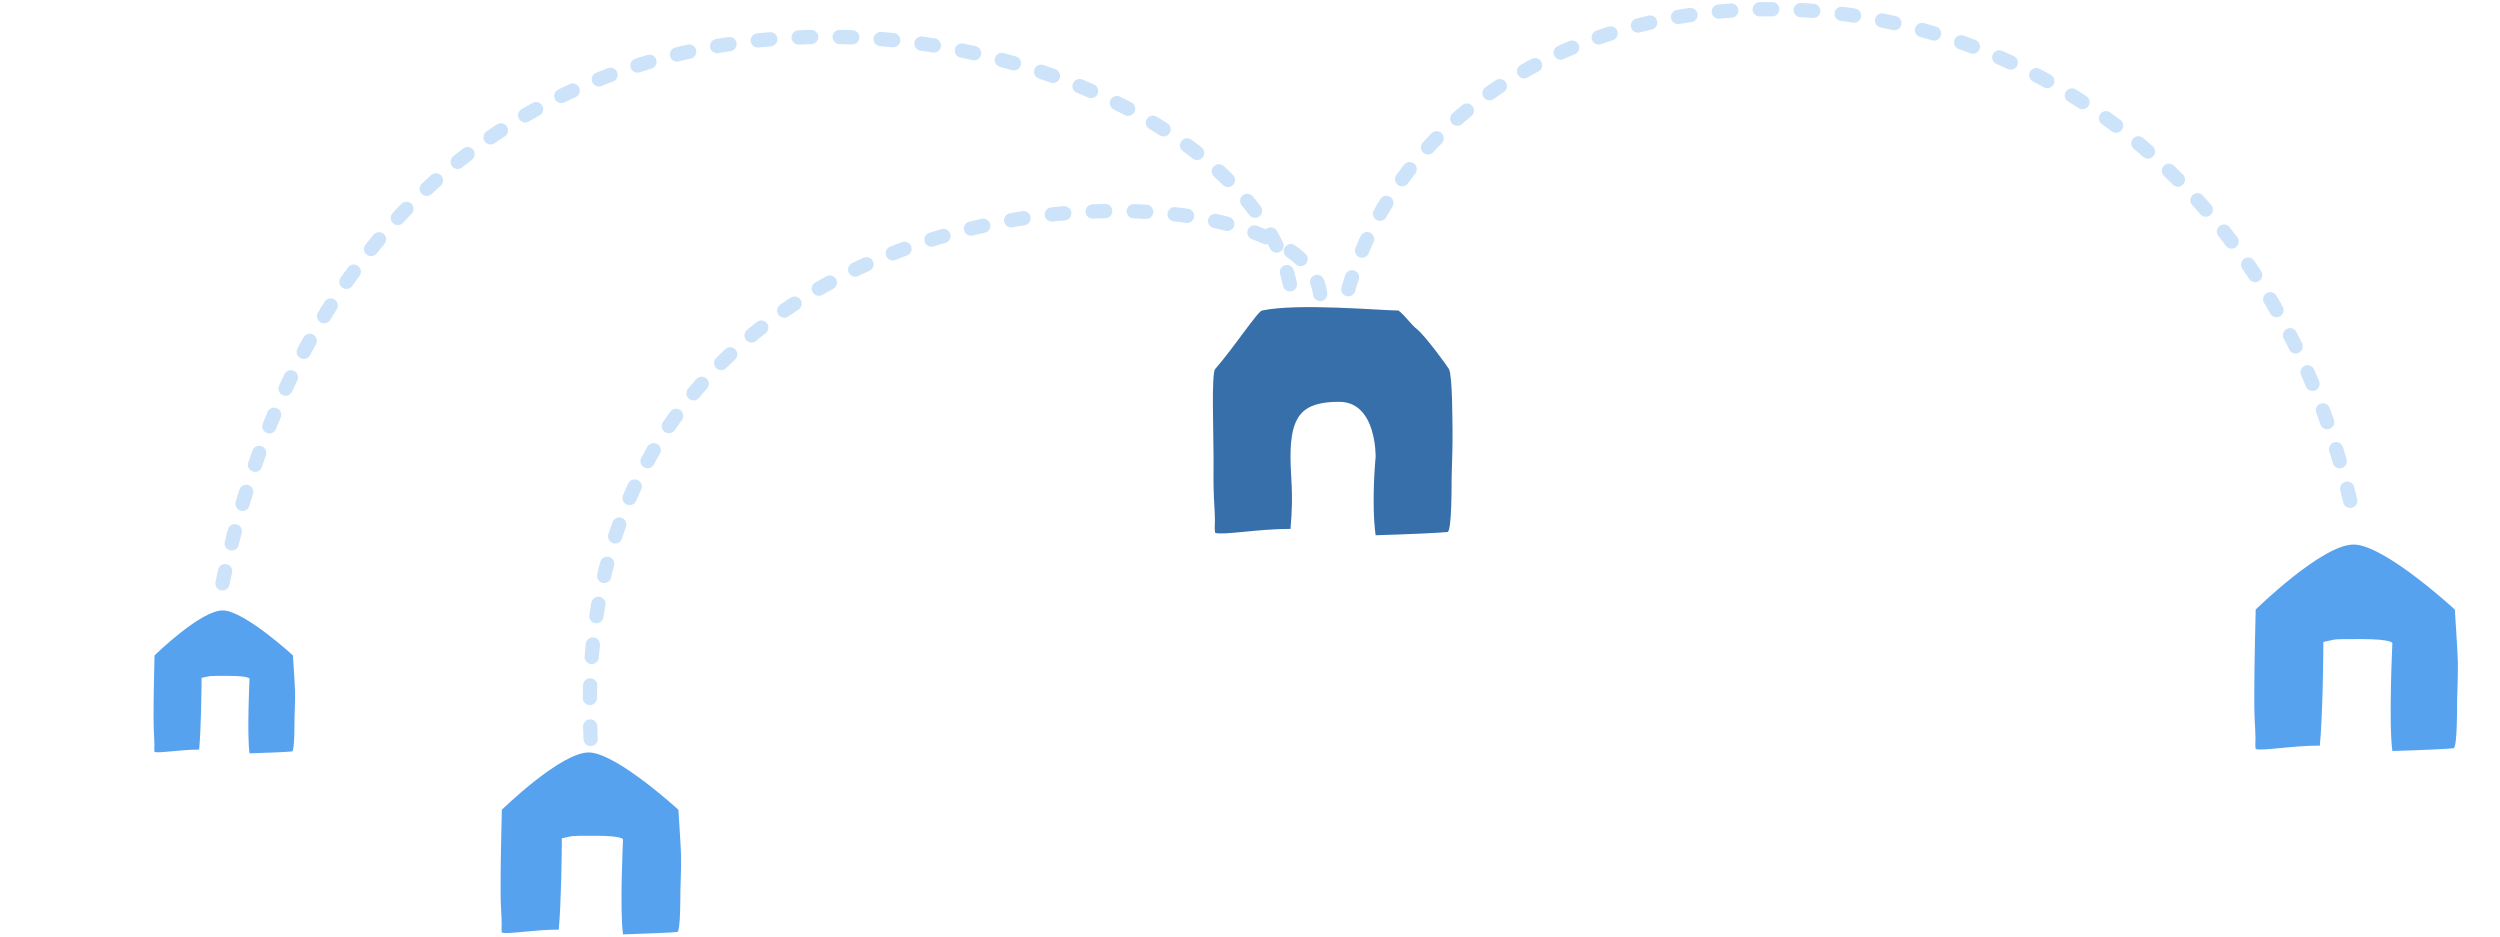<svg xmlns="http://www.w3.org/2000/svg" width="814" height="305" viewBox="0 0 814 305" fill="none"><path d="M95.896 234.117C95.96 231.107 96.116 228.115 96.062 225.098C96.027 223.1 95.376 213.402 95.376 213.402C95.376 213.402 79.826 199.105 72.728 198.756C65.629 198.407 50.318 213.402 50.318 213.402C50.318 213.402 50.009 225.817 50.009 230.283C50.009 232.864 49.964 235.446 50.077 238.025C50.142 239.499 50.266 240.968 50.273 242.443C50.277 243.217 50.166 244.066 50.318 244.831C51.874 245.341 58.613 244.049 64.841 244.074C65.472 237.111 65.629 224.541 65.629 220.707C68.942 220.063 66.891 220.063 74.147 220.063C81.403 220.063 81.246 221.007 81.246 221.007C81.246 221.007 80.378 239.038 81.246 245.293C87.951 245.095 93.508 244.835 95.092 244.67C95.96 244.58 95.876 235.044 95.896 234.117Z" fill="#56A2EF"></path><path d="M800.034 228.387C800.126 224.039 800.35 219.717 800.273 215.359C800.223 212.473 799.286 198.465 799.286 198.465C799.286 198.465 776.913 177.814 766.7 177.31C756.487 176.806 734.457 198.465 734.457 198.465C734.457 198.465 734.013 216.398 734.013 222.848C734.013 226.576 733.949 230.307 734.111 234.032C734.204 236.16 734.383 238.282 734.393 240.413C734.399 241.532 734.239 242.757 734.457 243.863C736.696 244.599 746.393 242.734 755.353 242.769C756.26 232.711 756.487 214.555 756.487 209.017C761.253 208.086 758.303 208.086 768.743 208.086C779.183 208.086 778.956 209.45 778.956 209.45C778.956 209.45 777.707 235.495 778.956 244.53C788.603 244.244 796.598 243.869 798.877 243.63C800.127 243.5 800.005 229.726 800.034 228.387Z" fill="#56A2EF"></path><path d="M221.54 290.013C221.622 286.181 221.821 282.373 221.753 278.534C221.708 275.99 220.877 263.647 220.877 263.647C220.877 263.647 201.043 245.452 191.989 245.008C182.935 244.563 163.405 263.647 163.405 263.647C163.405 263.647 163.011 279.449 163.011 285.132C163.011 288.417 162.954 291.704 163.098 294.987C163.181 296.862 163.339 298.732 163.349 300.609C163.353 301.595 163.212 302.675 163.405 303.648C165.39 304.298 173.986 302.654 181.929 302.685C182.734 293.822 182.935 277.825 182.935 272.945C187.16 272.125 184.545 272.125 193.8 272.125C203.055 272.125 202.854 273.327 202.854 273.327C202.854 273.327 201.747 296.276 202.854 304.237C211.407 303.985 218.494 303.654 220.515 303.444C221.623 303.329 221.515 291.192 221.54 290.013Z" fill="#56A2EF"></path><path d="M461.467 107.271C459.192 105.427 457.653 102.911 455.355 101.101C449.542 101.101 422.658 98.62 410.932 101.101C409.441 101.416 401.988 112.881 395.652 120.173C394.388 121.629 395.131 141.236 395.131 148.813C395.131 153.191 395.055 157.573 395.247 161.949C395.356 164.448 395.565 166.941 395.578 169.443C395.584 170.757 395.397 172.197 395.652 173.495C398.282 174.36 409.668 172.169 420.189 172.21C421.255 160.397 420.189 155.318 420.189 148.813C420.189 135.465 423.787 130.832 436.046 130.832C448.305 130.832 447.905 148.813 447.905 148.813C447.905 148.813 446.439 163.667 447.905 174.279C459.234 173.943 468.622 173.502 471.298 173.222C472.766 173.069 472.623 156.891 472.656 155.318C472.765 150.211 473.028 145.135 472.938 140.017C472.878 136.627 472.938 122.417 471.778 120.173C471.298 119.244 464.1 109.405 461.467 107.271Z" fill="#366FA9"></path><path d="M429.849 95.731C424.556 47.103 180.241 46.593 192.5 244" stroke="#CCE3FA" stroke-width="4.647" stroke-linecap="round" stroke-dasharray="4.07 9.29"></path><path d="M420 92.547C401.899 4.112 125.029 -66.347 72 192" stroke="#CCE3FA" stroke-width="4.647" stroke-linecap="round" stroke-dasharray="4.07 9.29"></path><path d="M439 94.164C478.388 -39.427 724.157 -36.225 767 171" stroke="#CCE3FA" stroke-width="4.647" stroke-linecap="round" stroke-dasharray="4.07 9.29"></path></svg>